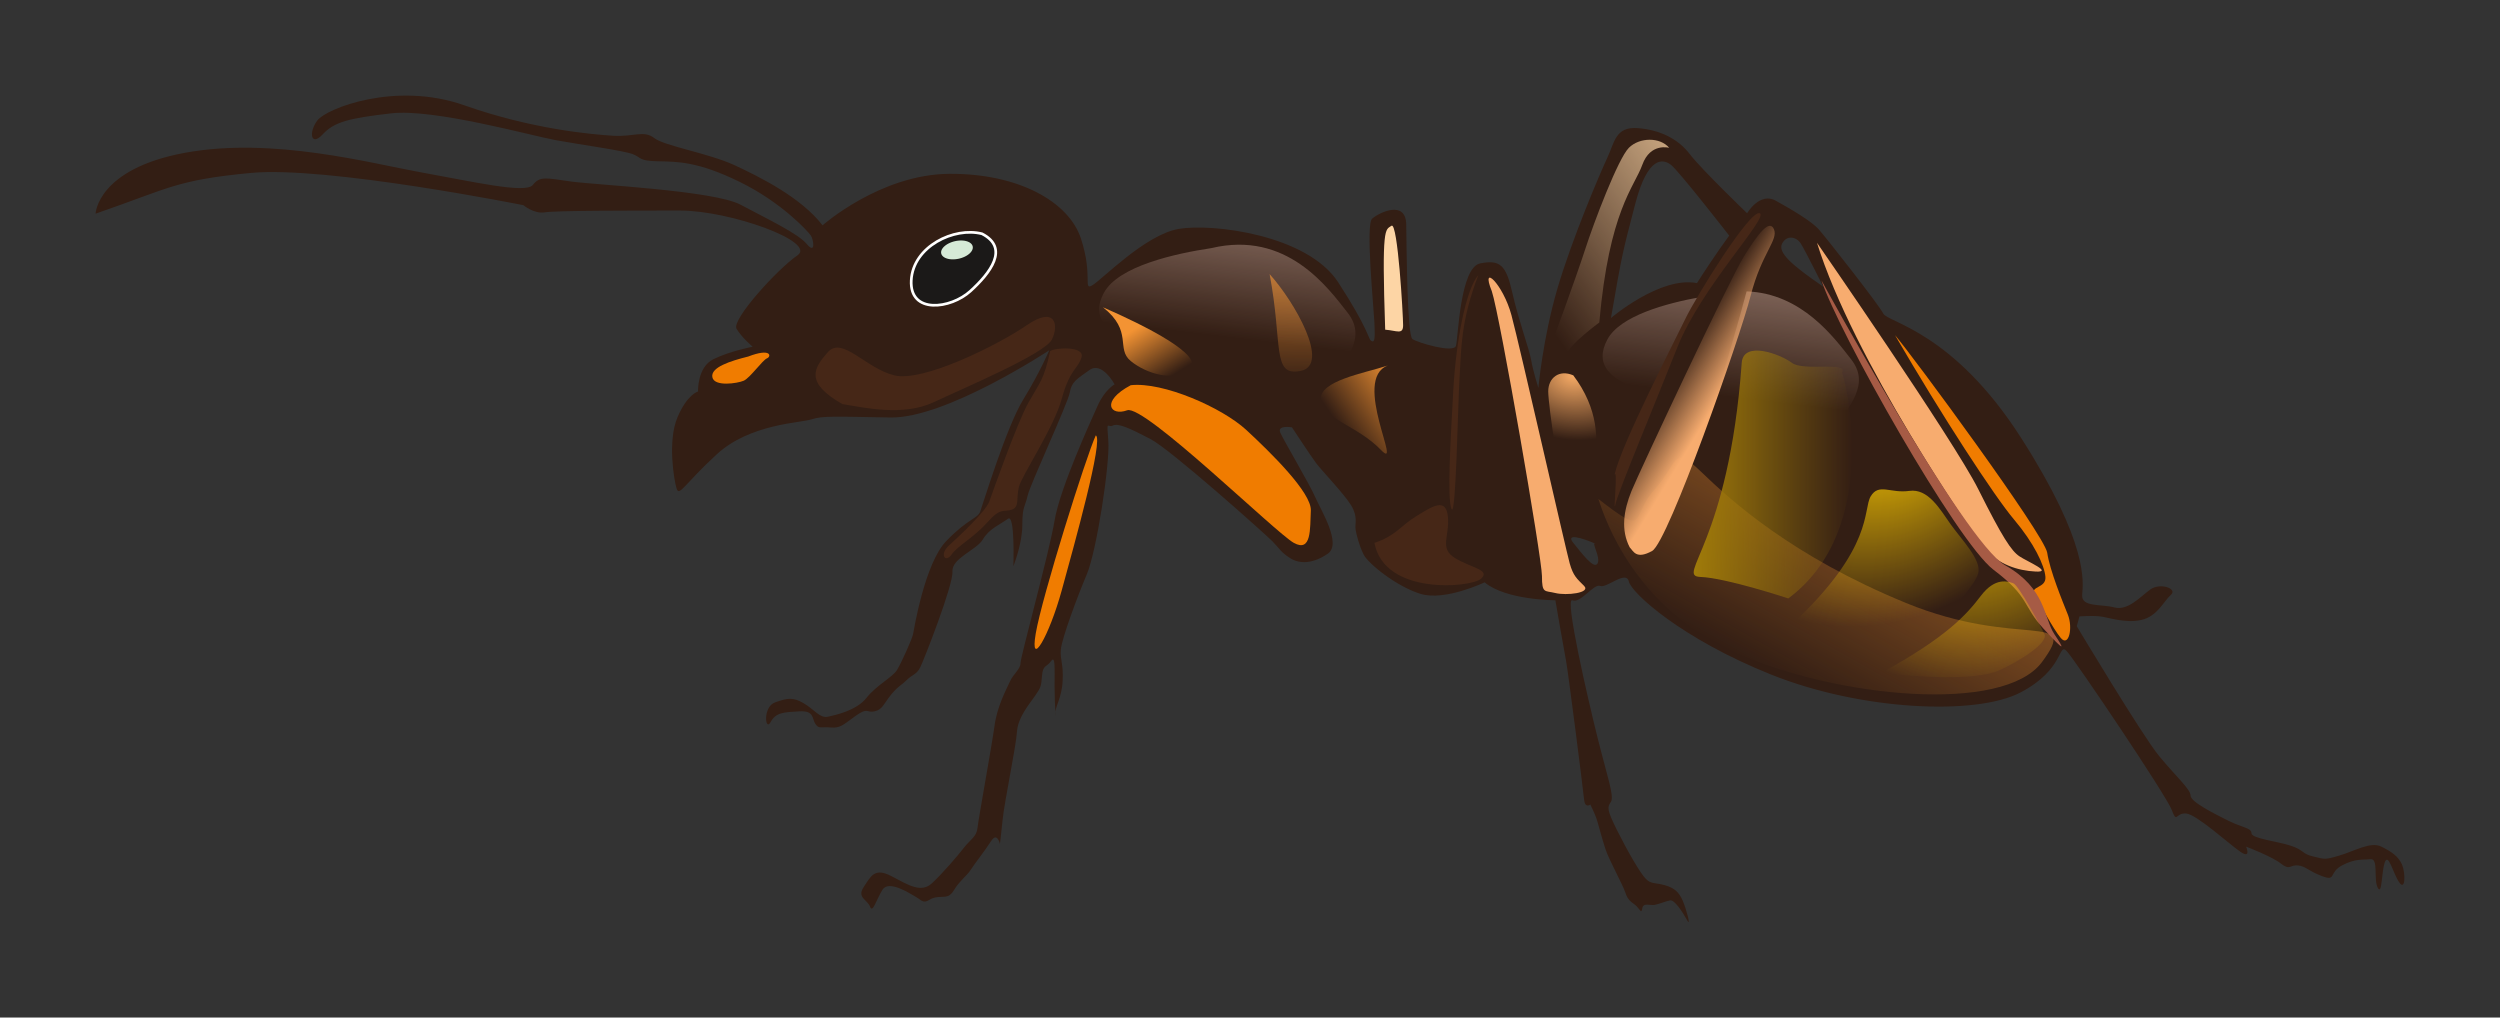 <?xml version="1.0" encoding="UTF-8"?>
<svg version="1.1" viewBox="0 0 523.23 212.96" xmlns="http://www.w3.org/2000/svg" xmlns:xlink="http://www.w3.org/1999/xlink">
<rect x="0" y="0" width="523.23" height="212.96" fill="#333333" stroke="none"/>
<defs>
<linearGradient id="j">
<stop stop-color="#fcd8ca" offset="0"/>
<stop stop-color="#fcd8ca" stop-opacity="0" offset="1"/>
</linearGradient>
<linearGradient id="b">
<stop stop-color="#f39333" offset="0"/>
<stop stop-color="#f39333" stop-opacity="0" offset="1"/>
</linearGradient>
<linearGradient id="c">
<stop stop-color="#fc0" offset="0"/>
<stop stop-color="#fc0" stop-opacity="0" offset="1"/>
</linearGradient>
<radialGradient id="f" cx="912.6" cy="237.27" r="19.543" gradientTransform="matrix(1.285 1.526 -1.868 1.573 -48.905 -1394)" gradientUnits="userSpaceOnUse" xlink:href="#c"/>
<radialGradient id="e" cx="942.4" cy="215.53" r="17.099" gradientTransform="matrix(1.876 1.35 -1.568 2.179 -730.26 -1358.6)" gradientUnits="userSpaceOnUse" xlink:href="#c"/>
<radialGradient id="d" cx="853.71" cy="228.55" r="5.025" gradientTransform="matrix(3.496 .437 -.33 2.643 -2295.4 -614.93)" gradientUnits="userSpaceOnUse">
<stop stop-color="#f6aa65" offset="0"/>
<stop stop-color="#f6aa65" stop-opacity="0" offset="1"/>
</radialGradient>
<linearGradient id="n" x1="796.71" x2="796.27" y1="185.72" y2="223.49" gradientTransform="translate(-241 141.62)" gradientUnits="userSpaceOnUse">
<stop stop-color="#f39333" offset="0"/>
<stop stop-color="#f39333" stop-opacity="0" offset="1"/>
</linearGradient>
<linearGradient id="m" x1="761.57" x2="768.16" y1="211.64" y2="222.18" gradientTransform="translate(-241 141.62)" gradientUnits="userSpaceOnUse" xlink:href="#b"/>
<linearGradient id="l" x1="914.42" x2="866.98" y1="182.65" y2="266.54" gradientTransform="translate(-241 141.62)" gradientUnits="userSpaceOnUse" xlink:href="#b"/>
<linearGradient id="k" x1="879.95" x2="913.09" y1="241.22" y2="241.22" gradientTransform="translate(-241 141.62)" gradientUnits="userSpaceOnUse">
<stop stop-color="#a07b09" offset="0"/>
<stop stop-color="#a07b09" stop-opacity="0" offset="1"/>
</linearGradient>
<linearGradient id="a" x1="719.85" x2="712.38" y1="141.36" y2="204.17" gradientTransform="translate(-241 141.62)" gradientUnits="userSpaceOnUse" xlink:href="#j"/>
<linearGradient id="i" x1="879.72" x2="832.29" y1="151.91" y2="186.16" gradientTransform="translate(-241 141.62)" gradientUnits="userSpaceOnUse">
<stop stop-color="#fdd5a5" offset="0"/>
<stop stop-color="#fdd5a5" stop-opacity="0" offset="1"/>
</linearGradient>
<linearGradient id="h" x1="875.33" x2="865.23" y1="241.5" y2="235.35" gradientTransform="translate(-241 141.62)" gradientUnits="userSpaceOnUse">
<stop stop-color="#f7ac6f" offset="0"/>
<stop stop-color="#f7ac6f" stop-opacity="0" offset="1"/>
</linearGradient>
<linearGradient id="g" x1="823.94" x2="809.89" y1="227.45" y2="237.11" gradientTransform="translate(-241 141.62)" gradientUnits="userSpaceOnUse">
<stop stop-color="#f39333" offset="0"/>
<stop stop-color="#f39333" stop-opacity="0" offset="1"/>
</linearGradient>
</defs>
<g transform="translate(-284.48 -283.53)">
<path d="m304.48 328.25s0.375-9.375 18.75-12.75c18.375-3.375 39 2.25 49.5 4.125s21.75 4.5 23.25 2.625c1.5-1.875 2.625-1.5 7.875-0.75 5.25 0.75 30 1.875 35.625 4.875 5.625 3 12 6 13.875 8.25 1.875 2.25 1.406-0.937 0.844-1.781-0.562-0.844-6.094-6.938-14.906-11.25-8.812-4.312-13.031-4.219-17.156-4.312-4.125-0.094-3.281-0.75-5.25-1.5-1.969-0.75-10.874-1.969-16.031-2.906-5.157-0.938-25.594-6.656-34.5-5.625-8.906 1.031-11.906 1.781-14.344 4.406-2.438 2.625-3-0.375-1.125-2.906 1.875-2.531 16.406-8.25 30.75-3.188 14.344 5.063 26.812 6.094 31.125 6.375 4.313 0.281 6.469-1.219 8.625 0.469 2.156 1.687 11.437 3.187 16.875 5.719s13.875 6.75 18.375 12.563c0 0 12.094-10.688 26.531-10.781s25.031 5.812 27.562 13.594c2.531 7.781 0.375 10.875 2.344 9.75 1.969-1.125 11.063-10.594 18.094-11.813s26.906 1.219 33.375 11.156c6.469 9.938 6.281 11.906 6.938 12.281 0.656 0.375 0.844-0.188 0.656-3.844-0.187-3.656-1.875-20.531-0.469-21.75s7.031-4.031 7.125 1.219 0.187 23.25 1.312 24c1.125 0.75 8.625 3 9.094 1.406 0.469-1.594 0.844-16.406 5.062-17.25s5.438 0.375 6.75 6.188c1.313 5.813 3.563 11.813 3.938 14.063 0.375 2.25 1.5 5.812 1.5 5.812s0.938-10.312 3.938-20.625 9-24.376 10.5-27.563c1.5-3.187 1.688-6.562 6.375-6.188s8.438 2.25 10.875 5.438 12 12.375 12 12.375 2.625-4.5 6-2.625c3.375 1.875 7.5 4.312 9 6 1.5 1.688 12.562 15.75 13.5 17.625s14.625 3.75 28.875 26.063c14.25 22.313 12.938 30.188 12.75 32.813-0.188 2.625 3.937 1.875 6.75 2.625 2.813 0.75 5.438-2.25 7.5-3.75 2.062-1.5 5.812-0.187 4.312 1.125-1.5 1.312-2.813 4.5-6.188 5.25-3.375 0.75-6.938-0.563-8.625-0.75-1.687-0.187-4.313 0-4.313 0l-0.562 2.062s13.687 22.875 17.25 27.188c3.562 4.313 6.563 6.938 6.563 8.25s4.875 3.75 7.875 5.25 4.875 1.5 4.875 2.625c0 1.125 5.437 1.687 8.25 2.625 2.813 0.938 2.25 1.688 4.688 2.25 2.438 0.562 2.25 0.75 5.437-0.188s6.563-3 8.813-1.875c2.25 1.125 3.562 2.062 4.312 3.75 0.75 1.688 0.75 5.625-0.562 3.75-1.312-1.875-2.25-6.187-3-4.312-0.75 1.875-0.563 7.125-1.5 5.437-0.937-1.687 0.187-6.188-1.5-6-1.688 0.188-3.187-0.187-6 1.313-2.813 1.5-1.125 3.375-4.125 2.25-3-1.125-3.375-2.062-5.062-2.25-1.687-0.188-1.688 1.125-3.563-0.375-1.875-1.5-7.312-3.562-7.312-3.562s1.125 2.625-1.125 1.125c-2.25-1.5-9.188-7.875-11.438-8.062-2.25-0.188-1.875 2.25-3-0.75-1.125-3-20.062-31.125-21.938-33.188-1.875-2.062-0.375 3.75-9.75 8.625-9.375 4.875-33.375 3.75-52.125-3.75-18.75-7.5-29.25-17.063-29.813-19.5s-4.687 1.5-6 0.937-4.125 3.75-5.813 3c-1.688-0.75 3.188 20.437 5.25 28.688 2.062 8.25 3.563 12.375 2.812 13.5-0.75 1.125-0.938 1.5 1.312 6 2.25 4.5 4.875 9 6 10.125 1.125 1.125 1.875 0.75 3.938 1.313 2.062 0.562 3 1.5 3.75 3.188 0.75 1.688 1.875 5.812 0.937 4.125-0.937-1.688-2.625-4.312-3.562-4.125s-2.25 0.75-3.188 0.937c-0.938 0.187-2.438-0.562-2.625 0.75-0.187 1.312-0.562 0-1.5-0.75-0.938-0.75-1.5-0.938-2.063-2.625-0.562-1.688-3.375-6.75-4.125-9-0.75-2.25-1.5-5.25-1.875-6.375-0.375-1.125-1.313-3-1.313-3s-1.125 0.938-1.312-1.125c-0.187-2.062-3.375-27-3.75-28.875-0.375-1.875-2.25-12.75-2.25-12.75s-10.312 3e-4 -14.812-3.75c0 0-8.25 3.938-13.313 2.438-5.062-1.5-11.062-6.375-12-8.25-0.938-1.875-1.5-4.125-1.688-5.25-0.188-1.125 0.562-2.625-0.938-5.062s-6.188-7.313-7.312-8.813c-1.125-1.5-5.062-7.5-5.062-7.5s-3.188-0.563-2.438 1.125c0.75 1.688 6.188 10.875 7.312 13.5 1.125 2.625 5.625 9.75 2.625 11.812-3 2.062-5.812 2.25-7.875 0.938-2.062-1.312-2.25-2.063-3.75-3.563s-21.188-19.125-25.5-21.375c-4.313-2.25-6.75-3.375-7.875-2.813s-1.313-1.5-0.938 3.187c0.375 4.688-2.438 23.063-4.5 27.938s-5.25 13.5-5.437 15.75c-0.188 2.25 0.563 2.812 0.375 6.562-0.188 3.75-1.688 5.437-1.5 6.938 0.188 1.5-0.187-1.5-0.187-5.625 0-4.125 0.188-6.75-0.75-5.438-0.938 1.312-1.688 0.75-1.875 3-0.187 2.25-0.188 2.437-1.5 4.312-1.312 1.875-3.563 4.5-3.75 7.5-0.187 3-2.625 14.625-3 18.375-0.375 3.75-0.562 5.062-0.562 5.062s-0.563-2.625-1.875-0.562c-1.312 2.062-3.562 4.875-4.125 5.812-0.563 0.938-1.125 1.312-2.438 2.813-1.312 1.5-1.125 1.875-2.062 2.625-0.938 0.75-2.625 0-4.125 0.938-1.5 0.937-1.688 0.188-3-0.562-1.312-0.75-5.625-3.563-6.938-1.5-1.312 2.062-2.062 5.063-2.625 3.562-0.563-1.5-2.813-1.875-1.313-4.125 1.5-2.25 2.25-4.125 5.813-2.25s6.187 3.563 8.437 1.5 5.438-5.813 6.75-7.5c1.312-1.687 2.625-2.25 2.813-4.125 0.187-1.875 3-17.25 3.563-21.375 0.562-4.125 2.438-7.5 3.188-9.187 0.75-1.688 2.25-2.625 2.25-3.938 0-1.312 6-23.062 7.125-29.813 1.125-6.75 7.5-20.625 9-24 1.5-3.375 3.563-4.5 3.563-4.5s-2.625-4.875-5.25-3c-2.625 1.875-3.751 2.438-4.125 4.688-0.375 2.25-8.25 19.125-8.812 21.563s-1.125 2.25-1.125 6.188c0 3.938-1.875 8.625-1.875 8.625s0.375-11.062-1.125-9.937-3.938 2.062-5.25 4.312c-1.312 2.25-6.563 3.938-6.375 6.75 0.188 2.812-6 18.562-6.75 20.062s-1.687 1.5-2.812 2.625c-1.125 1.125-1.875 1.313-3.375 3.188s-1.687 3-3.375 3.375c-1.688 0.375-1.313-0.938-3.938 0.938-2.625 1.875-3.188 2.625-5.25 2.438-2.062-0.187-2.438 0.375-3.188-0.75-0.75-1.125-0.187-2.813-3.375-2.625-3.188 0.188-4.875 0.188-6 2.25-1.125 2.062-1.687-3.188 0.938-4.125 2.625-0.937 3.75-1.125 6 0.188 2.25 1.312 3.375 3.188 5.063 2.812 1.688-0.375 6-1.313 8.063-3.938s5.437-4.312 6.375-5.812 3.188-6.563 3.375-7.5c0.187-0.937 2.438-14.813 6.938-19.5s6.562-4.687 7.125-6.188c0.563-1.5 5.437-17.625 9-23.438 3.563-5.812 5.438-10.312 5.438-10.312s-21.563 14.25-33.188 14.062c-11.625-0.187-14.25-0.375-16.5 0.375-2.25 0.75-12.938 0.937-19.875 7.312s-7.875 9-8.438 7.125-1.875-9.938 0.187-14.813c2.063-4.875 4.313-5.437 4.313-5.437s-0.187-5.063 3.188-6.75c3.375-1.688 8.25-2.625 8.25-2.625s-2.25-1.875-3.375-3.75c-1.125-1.875 8.625-12.563 12.75-15.375 4.125-2.813-14.062-9.375-24.562-9.375s-26.063 0-28.313 0.375c-2.25 0.375-4.5-1.5-4.5-1.5s-41.25-8.25-57-6.75c-15.75 1.5-17.063 3.188-32.531 8.531zm317.16 21.843s10.312-8.812 18-7.312c1.312-2.062 4.125-6.375 6.75-9.938 0 0-10.5-13.5-12.188-14.812-1.688-1.312-4.875-1.875-7.5 8.25-2.625 10.125-2.625 9.75-5.063 23.812zm44.438-6.562s-3.75-7.5-4.687-9-3-1.875-3.938 0c-0.937 1.875 2.062 4.5 8.625 9zm-47.625 53.814c-3-1.312-6.375-2.25-4.688-0.187s4.313 5.625 5.063 4.312c0.75-1.312-1.5-4.687-0.375-4.125z" fill="#331e14" fill-rule="evenodd"/>
<path d="m572.14 397.15c4.5-1.5 5.437-3.563 8.812-5.625s6.188-3.938 6.563 0.187c0.375 4.125-1.875 6.562 1.5 8.625 3.375 2.063 7.5 2.438 5.438 4.313-2.063 1.875-20.25 3.562-22.313-7.5z" fill="#462717" fill-rule="evenodd"/>
<path d="m591.82 397.53c-1.875-5.25-1.313-23.062-0.75-33 0.563-9.938 0.563-19.313 2.625-12s4.312 17.25 4.312 24.188c0 6.938 0.938 22.125-1.312 22.312-2.25 0.188-6.375-5.25-4.875-1.5z" fill-opacity="0"/>
<path d="m593.89 341.09c-2.625 3-4.688 13.875-5.25 24.188-0.562 10.312-1.313 22.5-0.375 24.75 0.938 2.25 1.312-21.375 1.688-27.375 0.375-6 0.188-11.813 3.938-21.563z" fill="#462717" fill-rule="evenodd"/>
<path d="m596.7 344.46c1.688 5.062 10.5 55.875 10.5 59.625 0 3.75 0.563 3 2.812 3.562 2.25 0.563 7.5 2e-4 6-1.5-1.5-1.5-2.25-2.063-3-4.688-0.75-2.625-10.421-45.346-12.188-51.937-1.766-6.591-6.562-11.063-4.125-5.063z" fill="#f7ac6f" fill-rule="evenodd"/>
<path d="m619.2 351.03s-6.375 4.688-6.75 6.562c-0.375 1.875-3.375-1.688-3.375-1.688s5.25-14.25 7.125-20.063c1.875-5.812 6.937-19.125 9.187-21.375 2.25-2.25 6.562-2.25 8.438 0 0 0-3.938-1.125-5.625 3.563s-6.938 9.562-9 33z" fill="url(#i)" fill-rule="evenodd"/>
<path d="m619.01 387.96c1.462 4.5 7.676 22.875 28.877 32.25 21.201 9.375 55.927 12.75 63.969 1.875s-4.752-2.625-28.512-12.375c-23.76-9.75-36.554-21.375-42.768-27.375-6.214-6-4.752-1.875-9.869 3.75s-1.097 10.125-11.697 1.875z" fill="url(#l)" fill-rule="evenodd"/>
<path d="m640.53 345.68c-7.381 1.325-17.001 3.952-19.643 8.905-2.742 5.14 0.156 8.715 9.262 11.296 1.081-4.315 7.128-14.818 10.381-20.201zm2.599 22.728c5.155 0.765 8.752 1.42 11.884 4.552 4.875 4.875 9.75 6 13.125 0.75 3.375-5.25 7.875-9.75 3.75-15-3.503-4.459-10.253-13.785-21.856-14.197-1.117 4.407-5.101 18.033-6.902 23.895z" fill="url(#a)" fill-rule="evenodd"/>
<path d="m470.47 324.39c-6.516 3.881-16.628 10.855-17.275 17.197s4.244 8.393 15.65 6.562c11.406-1.83 16.534-5.143 22.892-2.477 6.358 2.666 11.296 1.861 12.432-4.276 1.136-6.137 3.597-12.006-2.209-15.303-5.806-3.297-18.332-11.138-31.49-1.703z" fill="url(#a)" fill-rule="evenodd"/>
<path d="m625.57 398.09c-1.875-3.563-1.312-7.688 0.375-11.813 1.688-4.125 20.437-44.062 23.438-48.938 3-4.875 5.438-8.062 6.375-5.812 0.937 2.25-2.625 5.063-4.875 13.875-2.25 8.812-17.25 51.563-20.625 53.438-3.375 1.875-3.937 0-4.687-0.75z" fill="url(#h)" fill-rule="evenodd"/>
<path d="m622.39 382.9c1.312-6.188 12.562-27.937 14.812-32.625 2.25-4.688 13.5-22.875 15.562-22.125 2.063 0.75-12.188 15.374-17.25 28.125-5.062 12.75-12.375 30.188-12.938 32.813s0.563-7.688-0.187-6.188z" fill="#462717" fill-rule="evenodd"/>
<path d="m664.76 334.34s28.688 41.437 33.75 51.562 6.938 12.938 8.625 14.063 7.125 3.375 3.375 3.187c-3.75-0.187-7.875-1.5-10.687-4.875-2.813-3.375-27.563-39.75-35.063-63.937z" fill="#f7ac6f" fill-rule="evenodd"/>
<path d="m681.07 353.65c3.563 4.125 31.313 41.813 31.875 45.563 0.562 3.75 3.188 10.125 4.313 12.937 1.125 2.812 0.187 6.938-1.5 4.875-1.688-2.062-4.312-7.125-5.437-9-1.125-1.875 2.437-1.312 2.25-3.75s-2.438-7.125-6.562-12c-4.125-4.875-15-21.563-24.938-38.625z" fill="#f07c00" fill-rule="evenodd"/>
<path d="m670.01 361.53c0.563 0.937 8.625 32.438-11.25 47.25 0 0-13.024-4.305-18.375-4.5-5.351-0.195 5.865-6.806 8.625-44.812 0.343-4.715 8.063-1.834 10.5-3e-4 2.437 1.833 12-0.375 10.5 2.062z" fill="url(#k)" fill-rule="evenodd"/>
<path d="m613.76 362.09c-3-1.312-5.25 0.562-5.25 3.375s2.625 21.563 4.313 22.875c1.687 1.312 11.438-12.375 0.937-26.25z" fill="url(#d)" fill-rule="evenodd"/>
<path d="m521.14 364.15c6.75-0.75 19.125 4.688 24.188 9.375s13.687 13.125 13.5 16.875c-0.187 3.75 0.187 8.813-3.563 6.75-3.75-2.062-31.312-29.062-34.875-27.75s-5.625-1.875 0.75-5.25z" fill="#f07c00" fill-rule="evenodd"/>
<path d="m538.01 335.46c-7.5 1.125-19.5 3.75-22.5 9.375s0.75 9.375 12 12c11.25 2.625 17.25 1.5 22.125 6.375 4.875 4.875 9.75 6 13.125 0.75 3.375-5.25 7.875-9.75 3.75-15-4.125-5.25-12.75-17.25-28.5-13.5z" fill="url(#a)" fill-rule="evenodd"/>
<path d="m513.82 374.65c-2.062 4.5-11.25 33.75-12.563 41.437-1.312 7.688 2.812 0.562 5.437-9 2.625-9.562 8.813-31.688 7.125-32.437z" fill="#f07c00" fill-rule="evenodd"/>
<path d="m515.32 347.84c8.625 3.75 21.375 10.125 18.187 12.938-3.188 2.812-9.187 0.937-12.375-1.688-3.188-2.625 0.562-6.188-5.812-11.25z" fill="url(#m)" fill-rule="evenodd"/>
<path d="m550.2 340.9c5.25 5.812 12.75 18.937 6.562 20.25-6.188 1.313-3.75-5.437-6.562-20.25z" fill="url(#n)" fill-rule="evenodd"/>
<path d="m574.39 352.53c2.438 0.188 3.75 1.125 3.75-0.937s-1.125-21.75-2.438-20.813c-1.313 0.938-2.062-0.187-1.313 21.75z" fill="#fdd5a5" fill-rule="evenodd"/>
<path d="m574.95 360.03c-5.25 1.687-14.25 3.187-14.063 7.125 0.188 3.938 7.688 5.438 12.563 10.5 4.875 5.062-6.188-14.812 1.5-17.625z" fill="url(#g)" fill-rule="evenodd"/>
<path d="m490.01 332.46c-5.813-1.5-14.438 2.625-14.813 9.75-0.375 7.125 8.25 6 12.375 2.25 4.125-3.75 8.25-9 2.438-12z" fill="#1b1918" fill-rule="evenodd" stroke="#fff" stroke-width=".567"/>
<path d="m466.57 334.53c-6 5.25-8.438 4.5-12.938 12.938s-3.75 8.438-6.938 11.812c-3.187 3.375-0.75 4.125-5.437 4.875-4.687 0.75-7.5-0.563-9.937 3.375s-6.75 14.625-3.938 14.812c2.812 0.188 4.125-9 14.625-10.687 10.5-1.688 16.875 2e-4 15.187-3-1.687-3-5.063-4.313-4.875-7.5 0.188-3.187 2.625-8.25 4.125-11.625s2.625-3.375 10.125-15z" fill-opacity="0"/>
<path d="m441.07 358.15c-3.75 0.937-7.875 2.25-7.5 4.313 0.375 2.062 5.25 1.312 6.562 0.75 1.312-0.562 3.937-4.312 4.875-4.687s0.938-2.25-3.937-0.375z" fill="#f07c00" fill-rule="evenodd"/>
<path d="m460.76 368.09c4.5 0.75 12.75 2.625 19.125-0.375 6.375-3 23.25-10.125 24.75-13.125 1.5-3 0.75-7.125-5.25-3-6 4.125-21.75 12-27.75 10.5s-10.875-8.25-13.875-4.875-4.875 6.375 3 10.875z" fill="#462717" fill-rule="evenodd"/>
<path d="m484.35 334.01a1.875 3.375 77.236 0 1 3.706 1.083 1.875 3.375 77.236 1 1-3.706-1.083z" fill="#d6ead7" fill-rule="evenodd"/>
<path d="m665.7 342.21s29.812 54.75 38.438 59.625 8.063 11.062 10.313 14.437c2.25 3.375 2.25 3.75-2.25-1.125-4.5-4.875-2.812-6.562-10.5-12.375-7.688-5.812-32.625-50.063-36-60.563z" fill="#a65b45" fill-rule="evenodd"/>
<path d="m504.27 357.02c0.937-0.75 7.312-1.125 6.562 1.312-0.75 2.438-2.438 2.438-4.125 8.625-1.687 6.188-8.437 16.125-9 18.562s0.187 4.125-1.5 4.687c-1.687 0.563-2.25-0.562-5.062 2.625-2.812 3.188-6.188 4.875-7.5 6.75-1.312 1.875-2.625 3e-4 -0.562-1.875 2.062-1.875 7.688-7.125 8.438-9.188 0.75-2.062 5.812-16.5 8.25-20.812 2.438-4.312 3.188-4.687 4.5-10.688z" fill="#462717" fill-rule="evenodd"/>
<path d="m659.51 414.21c5.062 1.5 18.938 5.437 24.75 3.188 5.812-2.25 13.5-11.062 14.25-13.875 0.75-2.812-3.563-7.125-5.813-10.312-2.25-3.188-4.688-7.5-8.625-6.938s-6.375-1.687-8.063 1.125c-1.687 2.812 0.75 10.688-16.5 26.812z" fill="url(#f)" fill-rule="evenodd"/>
<path d="m678.26 424.34c7.688 0.938 19.875 1.688 24.75-0.562 4.875-2.25 10.125-5.812 9.375-7.5-0.75-1.688-5.437-10.313-6.562-10.688-1.125-0.375-3.75-1.312-6.75 2.625-3 3.937-7.125 8.625-20.812 16.125z" fill="url(#e)" fill-rule="evenodd"/>
</g>
</svg>
